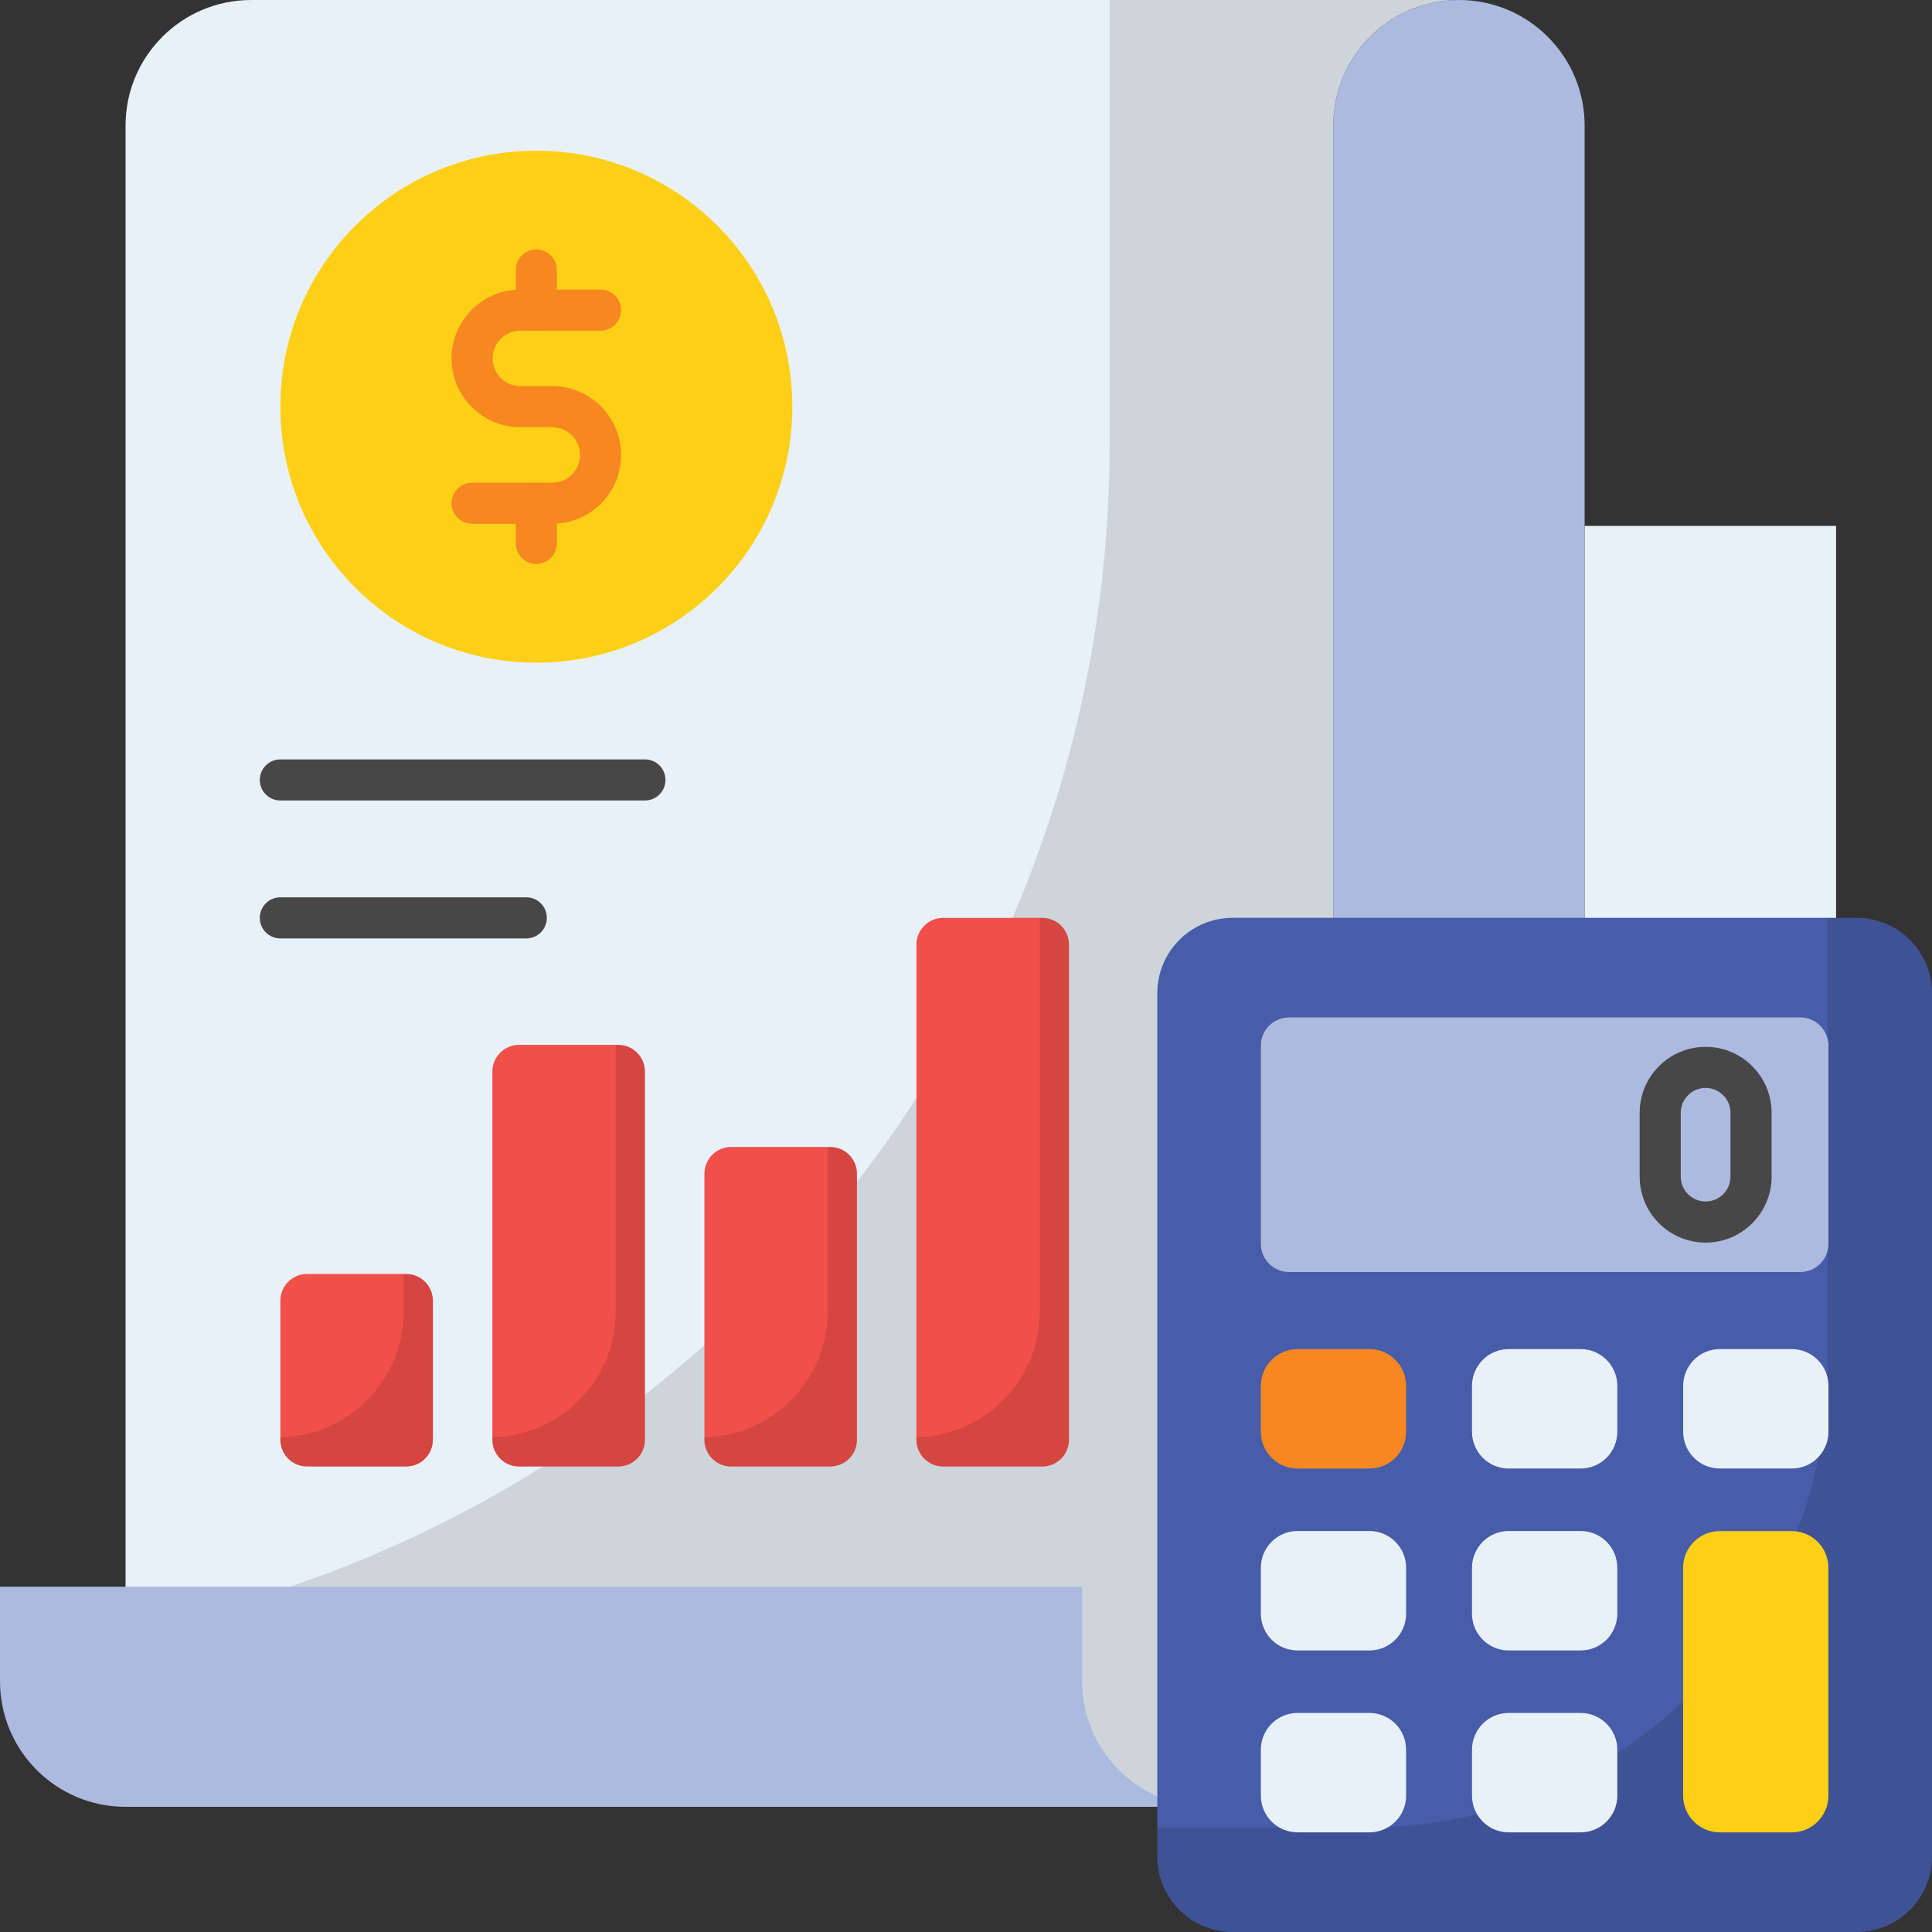 <svg width="45" height="45" viewBox="0 0 45 45" fill="none" xmlns="http://www.w3.org/2000/svg">
<rect x="0" y="0" width="45" height="45" fill="#333333" stroke="none"/>
<path d="M33.985 0C33.176 0 32.443 0.325 31.912 0.857C31.38 1.388 31.055 2.116 31.055 2.925V39.16C31.055 39.562 30.974 39.949 30.825 40.299C30.753 40.471 30.662 40.639 30.557 40.792C30.504 40.873 30.452 40.945 30.389 41.017C30.332 41.094 30.27 41.161 30.203 41.227H30.198C29.666 41.759 28.934 42.084 28.125 42.084H2.925V2.925C2.925 2.116 3.251 1.388 3.782 0.857C4.313 0.325 5.046 9.05753e-05 5.855 9.05753e-05L33.985 0Z" fill="#E8F1F8"/>
<path opacity="0.12" d="M33.985 0C33.176 0 32.443 0.326 31.912 0.857C31.38 1.388 31.055 2.116 31.055 2.925V39.16C31.055 39.562 30.974 39.95 30.825 40.299C30.753 40.471 30.662 40.639 30.557 40.792C30.504 40.873 30.452 40.945 30.389 41.017C30.332 41.093 30.27 41.16 30.203 41.228H30.198C29.666 41.759 28.934 42.084 28.125 42.084H2.925V37.958C15.97 35.516 25.846 24.065 25.846 10.312V0H33.985Z" fill="black"/>
<path d="M28.125 42.084H2.92C1.307 42.084 0 40.773 0 39.16V36.958H25.205V39.16C25.205 40.773 26.512 42.084 28.125 42.084Z" fill="#ACBADF"/>
<path d="M39.839 33.257H31.055V2.925C31.055 2.116 31.38 1.388 31.912 0.857C32.443 0.326 33.175 0 33.984 0C35.598 0 36.909 1.312 36.909 2.925V30.327C36.91 31.945 38.221 33.257 39.839 33.257Z" fill="#ACBADF"/>
<path d="M36.911 12.249V30.328C36.911 31.945 38.221 33.256 39.839 33.256C41.456 33.256 42.766 31.945 42.766 30.328V12.249H36.911Z" fill="#E8F1F8"/>
<path d="M45 23.132V43.246C45 44.215 44.214 45 43.246 45H28.71C27.742 45 26.956 44.215 26.956 43.246V23.132C26.956 22.163 27.742 21.378 28.71 21.378H43.246C44.214 21.378 45 22.163 45 23.132Z" fill="#475DA9"/>
<path opacity="0.12" d="M45 23.132V43.246C45 44.215 44.215 45 43.246 45H28.71C27.741 45 26.956 44.215 26.956 43.246V42.568H31.817C37.756 42.568 42.569 37.756 42.569 31.819V21.378H43.246C44.215 21.378 45 22.163 45 23.132Z" fill="black"/>
<path d="M42.588 28.97V24.355C42.588 23.992 42.294 23.698 41.93 23.698H30.026C29.663 23.698 29.368 23.992 29.368 24.355V28.97C29.368 29.333 29.663 29.628 30.026 29.628H41.93C42.294 29.628 42.588 29.334 42.588 28.97Z" fill="#ACBADF"/>
<path d="M32.751 32.278V33.35C32.751 33.822 32.369 34.205 31.896 34.205H30.223C29.751 34.205 29.368 33.822 29.368 33.35V32.278C29.368 31.806 29.751 31.423 30.223 31.423H31.896C32.368 31.423 32.751 31.806 32.751 32.278Z" fill="#F78721"/>
<path d="M37.67 32.278V33.35C37.67 33.822 37.287 34.205 36.815 34.205H35.141C34.669 34.205 34.286 33.822 34.286 33.35V32.278C34.286 31.806 34.669 31.423 35.141 31.423H36.815C37.287 31.423 37.67 31.806 37.67 32.278Z" fill="#E8F1F8"/>
<path d="M42.588 32.278V33.35C42.588 33.822 42.205 34.205 41.733 34.205H40.059C39.587 34.205 39.205 33.822 39.205 33.35V32.278C39.205 31.806 39.587 31.423 40.059 31.423H41.733C42.205 31.423 42.588 31.806 42.588 32.278Z" fill="#E8F1F8"/>
<path d="M32.751 36.515V37.587C32.751 38.059 32.369 38.442 31.896 38.442H30.223C29.751 38.442 29.368 38.059 29.368 37.587V36.515C29.368 36.043 29.751 35.66 30.223 35.66H31.896C32.368 35.66 32.751 36.043 32.751 36.515Z" fill="#E8F1F8"/>
<path d="M37.67 36.515V37.587C37.67 38.059 37.287 38.442 36.815 38.442H35.141C34.669 38.442 34.286 38.059 34.286 37.587V36.515C34.286 36.043 34.669 35.66 35.141 35.66H36.815C37.287 35.66 37.67 36.043 37.67 36.515Z" fill="#E8F1F8"/>
<path d="M32.751 40.753V41.825C32.751 42.297 32.369 42.679 31.896 42.679H30.223C29.751 42.679 29.368 42.297 29.368 41.825V40.753C29.368 40.281 29.751 39.898 30.223 39.898H31.896C32.368 39.898 32.751 40.281 32.751 40.753Z" fill="#E8F1F8"/>
<path d="M37.67 40.753V41.825C37.67 42.297 37.287 42.679 36.815 42.679H35.141C34.669 42.679 34.286 42.297 34.286 41.825V40.753C34.286 40.281 34.669 39.898 35.141 39.898H36.815C37.287 39.898 37.67 40.281 37.67 40.753Z" fill="#E8F1F8"/>
<path d="M42.587 36.514V41.823C42.587 42.297 42.204 42.68 41.735 42.68H40.06C39.586 42.68 39.203 42.297 39.203 41.823V36.514C39.203 36.045 39.586 35.662 40.06 35.662H41.735C42.204 35.662 42.587 36.045 42.587 36.514Z" fill="#FDCF17"/>
<path d="M39.727 28.943C38.88 28.943 38.191 28.253 38.191 27.406V25.919C38.191 25.072 38.88 24.383 39.727 24.383C40.575 24.383 41.264 25.072 41.264 25.919V27.406C41.264 28.253 40.574 28.943 39.727 28.943ZM39.727 25.34C39.408 25.34 39.148 25.6 39.148 25.919V27.406C39.148 27.726 39.408 27.985 39.727 27.985C40.046 27.985 40.306 27.726 40.306 27.406V25.919C40.306 25.6 40.046 25.34 39.727 25.34Z" fill="#474747"/>
<path d="M18.455 9.472C18.455 12.767 15.786 15.435 12.493 15.435C9.2 15.435 6.53 12.767 6.53 9.472C6.53 6.179 9.2 3.51 12.493 3.51C15.786 3.51 18.455 6.179 18.455 9.472Z" fill="#FDCF17"/>
<path d="M12.864 12.2H10.996C10.732 12.2 10.517 11.986 10.517 11.722C10.517 11.457 10.732 11.243 10.996 11.243H12.864C13.22 11.243 13.51 10.953 13.51 10.597C13.51 10.241 13.22 9.951 12.864 9.951H12.121C11.237 9.951 10.517 9.232 10.517 8.348C10.517 7.464 11.237 6.745 12.121 6.745H13.988C14.253 6.745 14.467 6.959 14.467 7.224C14.467 7.488 14.253 7.703 13.988 7.703H12.121C11.764 7.703 11.475 7.992 11.475 8.348C11.475 8.704 11.764 8.994 12.121 8.994H12.864C13.748 8.994 14.467 9.713 14.467 10.597C14.467 11.481 13.748 12.2 12.864 12.2Z" fill="#F78721"/>
<path d="M12.492 13.135C12.227 13.135 12.013 12.921 12.013 12.657V11.722C12.013 11.457 12.227 11.243 12.492 11.243C12.756 11.243 12.971 11.457 12.971 11.722V12.657C12.97 12.921 12.756 13.135 12.492 13.135Z" fill="#F78721"/>
<path d="M12.492 7.703C12.227 7.703 12.013 7.489 12.013 7.224V6.289C12.013 6.024 12.227 5.81 12.492 5.81C12.756 5.81 12.971 6.024 12.971 6.289V7.224C12.97 7.489 12.756 7.703 12.492 7.703Z" fill="#F78721"/>
<path d="M10.083 30.296V33.534C10.083 33.879 9.804 34.158 9.46 34.158H7.153C6.809 34.158 6.53 33.879 6.53 33.534V30.296C6.53 29.952 6.809 29.673 7.153 29.673H9.46C9.804 29.673 10.083 29.952 10.083 30.296Z" fill="#F14F4A"/>
<path opacity="0.12" d="M10.083 30.295V33.534C10.083 33.879 9.805 34.158 9.46 34.158H7.153C6.808 34.158 6.53 33.879 6.53 33.534V33.476C8.121 33.447 9.403 32.146 9.403 30.546V29.672H9.46C9.805 29.672 10.083 29.952 10.083 30.295Z" fill="black"/>
<path d="M15.022 24.96V33.535C15.022 33.879 14.743 34.158 14.398 34.158H12.091C11.747 34.158 11.468 33.879 11.468 33.535V24.96C11.468 24.616 11.747 24.337 12.091 24.337H14.398C14.743 24.337 15.022 24.616 15.022 24.96Z" fill="#F14F4A"/>
<path opacity="0.12" d="M15.021 24.959V33.535C15.021 33.879 14.743 34.158 14.398 34.158H12.091C11.746 34.158 11.468 33.879 11.468 33.535V33.476C13.06 33.447 14.342 32.146 14.342 30.547V24.336H14.398C14.743 24.336 15.021 24.617 15.021 24.959Z" fill="black"/>
<path d="M19.96 27.338V33.534C19.96 33.879 19.681 34.158 19.337 34.158H17.03C16.686 34.158 16.407 33.879 16.407 33.534V27.338C16.407 26.994 16.686 26.715 17.03 26.715H19.337C19.681 26.715 19.96 26.994 19.96 27.338Z" fill="#F14F4A"/>
<path opacity="0.12" d="M19.96 27.337V33.534C19.96 33.879 19.681 34.158 19.336 34.158H17.03C16.685 34.158 16.407 33.879 16.407 33.534V33.476C17.998 33.447 19.28 32.146 19.28 30.546V26.714H19.336C19.681 26.714 19.96 26.994 19.96 27.337Z" fill="black"/>
<path d="M24.899 22.002V33.535C24.899 33.879 24.62 34.158 24.275 34.158H21.968C21.624 34.158 21.345 33.879 21.345 33.535V22.002C21.345 21.658 21.624 21.379 21.968 21.379H24.275C24.62 21.379 24.899 21.658 24.899 22.002Z" fill="#F14F4A"/>
<path opacity="0.12" d="M24.898 22.001V33.535C24.898 33.879 24.62 34.158 24.275 34.158H21.968C21.623 34.158 21.345 33.879 21.345 33.535V33.476C22.937 33.447 24.219 32.146 24.219 30.546V21.378H24.275C24.62 21.378 24.898 21.658 24.898 22.001Z" fill="black"/>
<path d="M15.022 18.645H6.53C6.265 18.645 6.051 18.431 6.051 18.166C6.051 17.902 6.265 17.688 6.53 17.688H15.022C15.286 17.688 15.5 17.902 15.5 18.166C15.5 18.431 15.286 18.645 15.022 18.645Z" fill="#474747"/>
<path d="M12.258 21.858H6.53C6.265 21.858 6.051 21.643 6.051 21.379C6.051 21.114 6.265 20.9 6.53 20.9H12.258C12.523 20.9 12.737 21.114 12.737 21.379C12.737 21.643 12.523 21.858 12.258 21.858Z" fill="#474747"/>
</svg>
